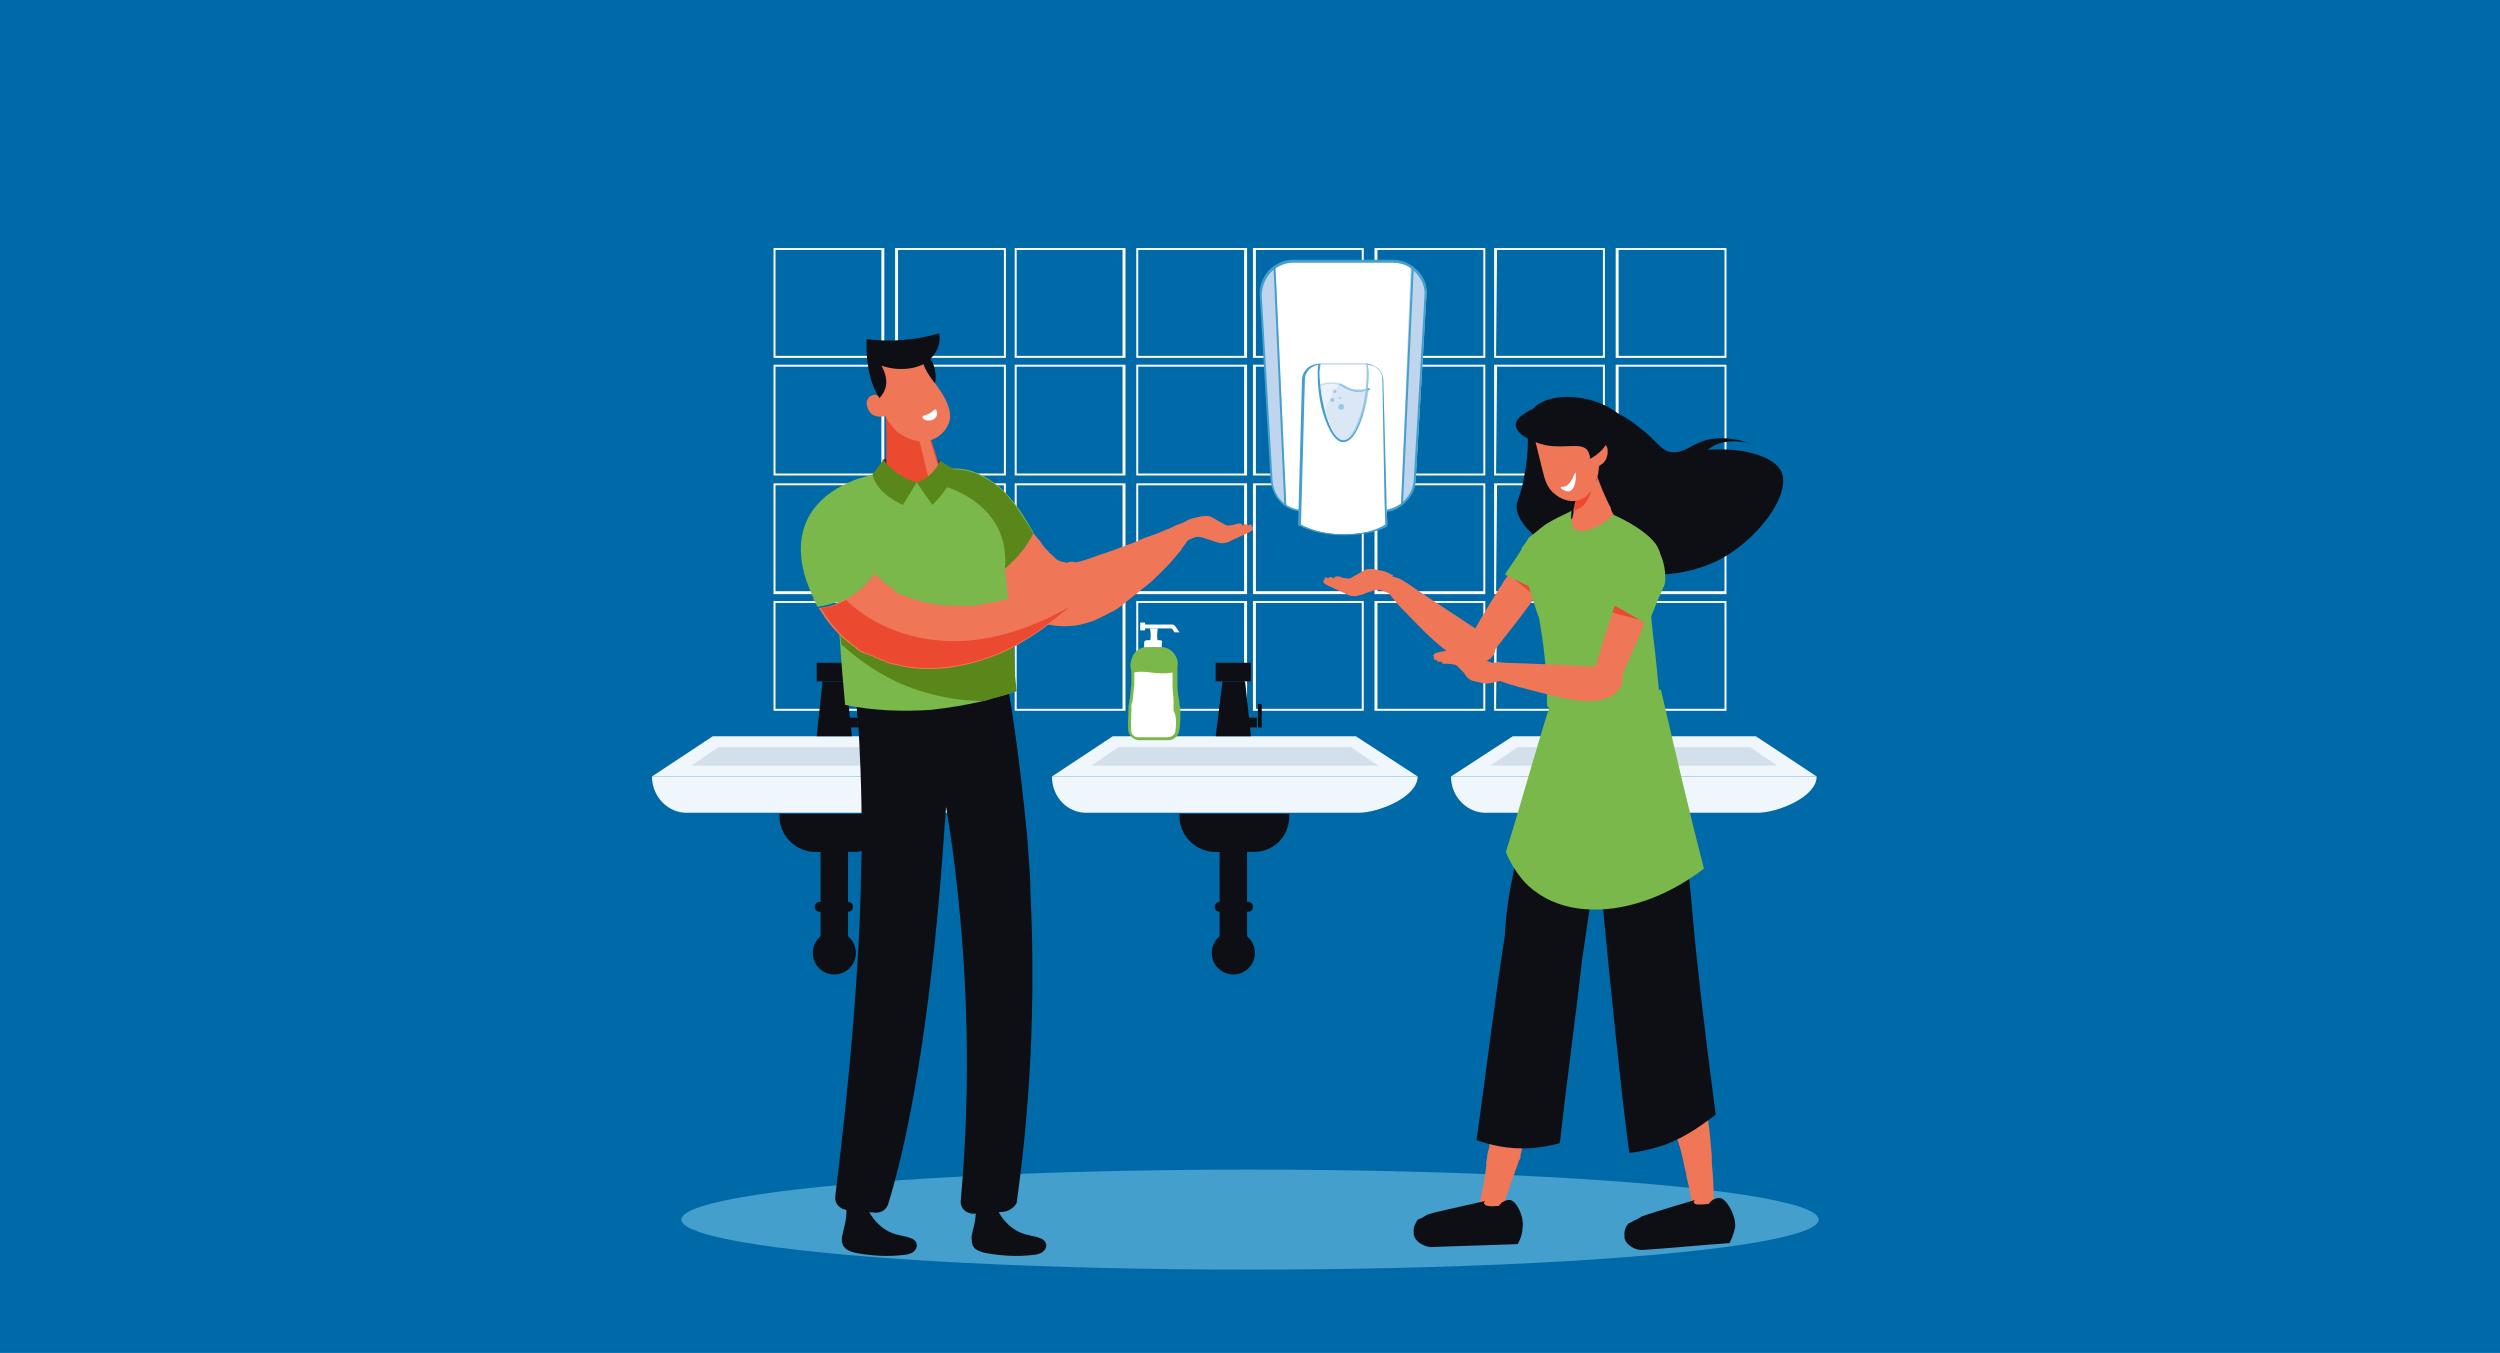 <?xml version="1.0" encoding="utf-8"?>
<!-- Generator: Adobe Illustrator 19.2.0, SVG Export Plug-In . SVG Version: 6.00 Build 0)  -->
<svg version="1.1" id="Calque_1" xmlns="http://www.w3.org/2000/svg" xmlns:xlink="http://www.w3.org/1999/xlink" x="0px" y="0px"
	 viewBox="0 0 255 138" style="enable-background:new 0 0 255 138;" xml:space="preserve">
<style type="text/css">
	.st0{fill:#006AA9;}
	.st1{fill:#449FCD;}
	.st2{fill:#FFFFFF;}
	.st3{fill:#0E0F15;}
	.st4{fill:#F0F7FC;}
	.st5{fill:#D3E0EB;}
	.st6{fill:#727178;}
	.st7{fill:#A5A4AD;}
	.st8{fill:#4B4B4F;}
	.st9{fill:#7AB84B;}
	.st10{fill:#4A9ED4;}
	.st11{fill:#BFD4ED;}
	.st12{opacity:0.44;}
	.st13{fill:#F07658;}
	.st14{fill:#EC4A30;}
	.st15{fill:url(#SVGID_1_);}
	.st16{fill:#F68895;}
	.st17{fill:#5A871A;}
</style>
<g id="Calque_1_1_">
	<g>
		<rect id="_x35__14_" y="0" class="st0" width="255" height="138"/>
		<ellipse class="st1" cx="127.5" cy="124.4" rx="58" ry="5.1"/>
	</g>
</g>
<g id="Calque_4">
	<g>
		<g>
			<path class="st2" d="M90.2,36.5H78.9V25.3h11.3L90.2,36.5z M79.1,36.3h10.8V25.5H79.1V36.3z"/>
		</g>
		<g>
			<path class="st2" d="M102.6,36.5H91.3V25.3h11.3L102.6,36.5z M91.6,36.3h10.8V25.5H91.6V36.3z"/>
		</g>
		<g>
			<path class="st2" d="M114.7,36.5h-11.2V25.3h11.3v11.2H114.7z M103.7,36.3h10.8V25.5h-10.8V36.3z"/>
		</g>
		<g>
			<path class="st2" d="M127.2,36.5h-11.3V25.3h11.3V36.5z M116.1,36.3h10.8V25.5h-10.8V36.3z"/>
		</g>
		<g>
			<path class="st2" d="M90.2,48.5H78.9V37.2h11.3L90.2,48.5z M79.1,48.3h10.8V37.4H79.1V48.3z"/>
		</g>
		<g>
			<path class="st2" d="M102.6,48.5H91.3V37.2h11.3L102.6,48.5z M91.6,48.3h10.8V37.4H91.6V48.3z"/>
		</g>
		<g>
			<path class="st2" d="M114.7,48.5h-11.2V37.2h11.3v11.3H114.7z M103.7,48.3h10.8V37.4h-10.8V48.3z"/>
		</g>
		<g>
			<path class="st2" d="M127.2,48.5h-11.3V37.2h11.3V48.5z M116.1,48.3h10.8V37.4h-10.8V48.3z"/>
		</g>
		<g>
			<path class="st2" d="M90.2,60.6H78.9V49.3h11.3L90.2,60.6z M79.1,60.3h10.8V49.5H79.1V60.3z"/>
		</g>
		<g>
			<path class="st2" d="M102.6,60.6H91.3V49.3h11.3L102.6,60.6z M91.6,60.3h10.8V49.5H91.6V60.3z"/>
		</g>
		<g>
			<path class="st2" d="M114.7,60.6h-11.2V49.3h11.3v11.3H114.7z M103.7,60.3h10.8V49.5h-10.8V60.3z"/>
		</g>
		<g>
			<path class="st2" d="M127.2,60.6h-11.3V49.3h11.3V60.6z M116.1,60.3h10.8V49.5h-10.8V60.3z"/>
		</g>
		<g>
			<path class="st2" d="M90.2,72.5H78.9V61.3h11.3L90.2,72.5z M79.1,72.3h10.8V61.5H79.1V72.3z"/>
		</g>
		<g>
			<path class="st2" d="M102.6,72.5H91.3V61.3h11.3L102.6,72.5z M91.6,72.3h10.8V61.5H91.6V72.3z"/>
		</g>
		<g>
			<path class="st2" d="M114.7,72.5h-11.2V61.3h11.3v11.2H114.7z M103.7,72.3h10.8V61.5h-10.8V72.3z"/>
		</g>
		<g>
			<path class="st2" d="M127.2,72.5h-11.3V61.3h11.3V72.5z M116.1,72.3h10.8V61.5h-10.8V72.3z"/>
		</g>
		<g>
			<path class="st2" d="M139.1,36.5h-11.3V25.3h11.3V36.5z M128.1,36.3h10.8V25.5h-10.8V36.3z"/>
		</g>
		<g>
			<path class="st2" d="M151.5,36.5h-11.3V25.3h11.3V36.5z M140.5,36.3h10.8V25.5h-10.8V36.3z"/>
		</g>
		<g>
			<path class="st2" d="M163.7,36.5h-11.3V25.3h11.3V36.5z M152.6,36.3h10.9V25.5h-10.8L152.6,36.3L152.6,36.3z"/>
		</g>
		<g>
			<path class="st2" d="M176.1,36.5h-11.3V25.3h11.3V36.5z M165.1,36.3h10.8V25.5h-10.8V36.3z"/>
		</g>
		<g>
			<path class="st2" d="M139.1,48.5h-11.3V37.2h11.3V48.5z M128.1,48.3h10.8V37.4h-10.8V48.3z"/>
		</g>
		<g>
			<path class="st2" d="M151.5,48.5h-11.3V37.2h11.3V48.5z M140.5,48.3h10.8V37.4h-10.8V48.3z"/>
		</g>
		<g>
			<path class="st2" d="M163.7,48.5h-11.3V37.2h11.3V48.5z M152.6,48.3h10.9V37.4h-10.8L152.6,48.3L152.6,48.3z"/>
		</g>
		<g>
			<path class="st2" d="M176.1,48.5h-11.3V37.2h11.3V48.5z M165.1,48.3h10.8V37.4h-10.8V48.3z"/>
		</g>
		<g>
			<path class="st2" d="M139.1,60.6h-11.3V49.3h11.3V60.6z M128.1,60.3h10.8V49.5h-10.8V60.3z"/>
		</g>
		<g>
			<path class="st2" d="M151.5,60.6h-11.3V49.3h11.3V60.6z M140.5,60.3h10.8V49.5h-10.8V60.3z"/>
		</g>
		<g>
			<path class="st2" d="M163.7,60.6h-11.3V49.3h11.3V60.6z M152.6,60.3h10.9V49.5h-10.8L152.6,60.3L152.6,60.3z"/>
		</g>
		<g>
			<path class="st2" d="M176.1,60.6h-11.3V49.3h11.3V60.6z M165.1,60.3h10.8V49.5h-10.8V60.3z"/>
		</g>
		<g>
			<path class="st2" d="M139.1,72.5h-11.3V61.3h11.3V72.5z M128.1,72.3h10.8V61.5h-10.8V72.3z"/>
		</g>
		<g>
			<path class="st2" d="M151.5,72.5h-11.3V61.3h11.3V72.5z M140.5,72.3h10.8V61.5h-10.8V72.3z"/>
		</g>
		<g>
			<path class="st2" d="M163.7,72.5h-11.3V61.3h11.3V72.5z M152.6,72.3h10.9V61.5h-10.8L152.6,72.3L152.6,72.3z"/>
		</g>
		<g>
			<path class="st2" d="M176.1,72.5h-11.3V61.3h11.3V72.5z M165.1,72.3h10.8V61.5h-10.8V72.3z"/>
		</g>
	</g>
</g>
<g id="Calque_2">
	<g>
		<circle class="st3" cx="125.8" cy="97.2" r="2.2"/>
		<path class="st3" d="M125.8,98.4c-0.8,0-1.4-0.6-1.4-1.4V86.9c0-0.8,0.6-1.4,1.4-1.4s1.4,0.6,1.4,1.4V97
			C127.2,97.8,126.6,98.4,125.8,98.4z"/>
		<polygon class="st4" points="144.6,79.2 107.3,79.2 113.5,75.1 138.3,75.1 		"/>
		<path class="st4" d="M107.3,79.2h37.3l0,0c0,2.1-4,3.7-6,3.7H111C108.9,83,107.3,81.3,107.3,79.2L107.3,79.2z"/>
		<polygon class="st5" points="140.6,78.1 111.3,78.1 114.1,76.2 137.8,76.2 		"/>
		<path class="st3" d="M127.9,86.9H124c-2,0-3.7-1.6-3.7-3.7V83h11.2v0.3C131.5,85.3,129.9,86.9,127.9,86.9z"/>
		<g>
			<rect x="127" y="73.2" class="st3" width="1.2" height="1"/>
			<rect x="124" y="67.6" class="st3" width="3.6" height="1.9"/>
			<polygon class="st3" points="127.6,75.1 124,75.1 124.7,69.5 127,69.5 			"/>
			<rect x="124.3" y="67.9" class="st3" width="3.1" height="1.4"/>
			<rect x="128.3" y="71.8" class="st3" width="0.4" height="2.4"/>
		</g>
		<path class="st3" d="M127.3,93h-2.9c-0.3,0-0.5-0.2-0.5-0.5l0,0c0-0.3,0.2-0.5,0.5-0.5h2.9c0.3,0,0.5,0.2,0.5,0.5l0,0
			C127.8,92.8,127.6,93,127.3,93z"/>
	</g>
	<g>
		<circle class="st3" cx="85.1" cy="97.2" r="2.2"/>
		<path class="st3" d="M85.1,98.4c-0.8,0-1.4-0.6-1.4-1.4V86.9c0-0.8,0.6-1.4,1.4-1.4s1.4,0.6,1.4,1.4V97
			C86.5,97.8,85.8,98.4,85.1,98.4z"/>
		<polygon class="st4" points="103.8,79.2 66.5,79.2 72.7,75.1 97.6,75.1 		"/>
		<path class="st4" d="M66.5,79.2h37.3l0,0c0,2.1-4,3.7-6,3.7H70.2C68.2,83,66.5,81.3,66.5,79.2L66.5,79.2z"/>
		<polygon class="st5" points="99.8,78.1 70.5,78.1 73.3,76.2 97,76.2 		"/>
		<path class="st3" d="M87.1,86.9h-3.9c-2,0-3.7-1.6-3.7-3.7V83h11.2v0.3C90.8,85.3,89.1,86.9,87.1,86.9z"/>
		<g>
			<rect x="86.3" y="73.2" class="st3" width="1.2" height="1"/>
			<rect x="83.3" y="67.6" class="st3" width="3.6" height="1.9"/>
			<polygon class="st3" points="86.9,75.1 83.3,75.1 83.9,69.5 86.3,69.5 			"/>
			<rect x="83.5" y="67.9" class="st3" width="3.1" height="1.4"/>
			<rect x="87.5" y="71.8" class="st3" width="0.4" height="2.4"/>
		</g>
		<path class="st3" d="M86.5,93h-2.9c-0.3,0-0.5-0.2-0.5-0.5l0,0c0-0.3,0.2-0.5,0.5-0.5h2.9c0.3,0,0.5,0.2,0.5,0.5l0,0
			C87,92.8,86.8,93,86.5,93z"/>
	</g>
	<g>
		<path class="st6" d="M166.6,98.4c-0.8,0-1.4-0.6-1.4-1.4V86.9c0-0.8,0.6-1.4,1.4-1.4s1.4,0.6,1.4,1.4V97
			C168,97.8,167.4,98.4,166.6,98.4z"/>
		<polygon class="st4" points="185.3,79.2 148,79.2 154.3,75.1 179.1,75.1 		"/>
		<path class="st4" d="M148,79.2h37.3l0,0c0,2.1-4,3.7-6,3.7h-27.6C149.7,83,148,81.3,148,79.2L148,79.2z"/>
		<polygon class="st5" points="181.3,78.1 152,78.1 154.8,76.2 178.5,76.2 		"/>
		<path class="st7" d="M168.6,86.9h-3.9c-2,0-3.7-1.6-3.7-3.7V83h11.2v0.3C172.3,85.3,170.6,86.9,168.6,86.9z"/>
		<g>
			<rect x="167.8" y="73.2" class="st8" width="1.2" height="1"/>
			<rect x="164.8" y="67.6" class="st7" width="3.6" height="1.9"/>
			<polygon class="st6" points="168.4,75.1 164.8,75.1 165.4,69.5 167.8,69.5 			"/>
			<rect x="165.1" y="67.9" class="st8" width="3.1" height="1.4"/>
			<rect x="169" y="71.8" class="st7" width="0.4" height="2.4"/>
		</g>
		<path class="st7" d="M168,93h-2.9c-0.3,0-0.5-0.2-0.5-0.5l0,0c0-0.3,0.2-0.5,0.5-0.5h2.9c0.3,0,0.5,0.2,0.5,0.5l0,0
			C168.6,92.8,168.3,93,168,93z"/>
	</g>
	<g>
		<path class="st2" d="M118.3,65.3H117c-0.2,0-0.3,0.1-0.3,0.3v0.6h1.8v-0.6C118.6,65.4,118.5,65.3,118.3,65.3z"/>
		<path class="st2" d="M118.1,65.5h-0.8c0.1-0.5,0.1-0.9,0-1.4h0.8C118,64.6,118,65,118.1,65.5z"/>
		<path class="st9" d="M120.3,74.5c-0.1,0.6-0.6,1-1.1,1h-3c-0.5,0-1-0.4-1.1-0.9c-0.1-0.7,0-1.4,0-2.2c0-0.1,0-0.2,0-0.3
			c0-0.2,0.1-0.4,0.1-0.6c0.1-0.5,0.1-1.1,0.2-1.7c0-0.2,0-0.4,0-0.6c0-0.1,0-0.2,0-0.3c0-0.3,0-0.6-0.1-0.9c0-0.4,0.1-0.8,0.3-1.2
			l0,0c0.3-0.5,0.8-0.8,1.4-0.8h1.4c0.6,0,1.2,0.3,1.5,0.9c0.2,0.3,0.3,0.7,0.2,1.1c0,0.3,0,0.7,0,1c0,0.1,0,0.2,0,0.3
			c0,0.2,0,0.4,0,0.6c0,0.6,0.1,1.2,0.2,1.7c0,0.2,0,0.4,0.1,0.6c0,0.1,0,0.2,0,0.3C120.4,73.1,120.4,73.8,120.3,74.5z"/>
		<path class="st2" d="M119.9,74.5c0,0.4-0.4,0.7-0.8,0.7h-3c-0.4,0-0.7-0.3-0.7-0.6c-0.1-0.7,0-1.3,0-2.1c0-0.1,0-0.2,0-0.3v-0.1
			c0-0.2,0-0.3,0.1-0.5c0.1-0.5,0.1-1.1,0.2-1.7c0-0.2,0-0.4,0-0.6c0-0.1,0-0.2,0-0.3c0-0.1,0-0.3,0-0.4c1.1-0.3,2.2,0.3,3.9,0
			c0,0.1,0,0.3,0,0.4s0,0.2,0,0.3c0,0.2,0,0.4,0,0.6c0,0.6,0.1,1.1,0.1,1.6v0.2c0,0.2,0,0.3,0,0.5c0,0.1,0,0.2,0,0.3
			C120,73,120,73.7,119.9,74.5z"/>
		<path class="st2" d="M119.9,63.9c-0.1-0.1-0.2-0.2-0.3-0.2h-0.3h-2.5v-0.1c0-0.1,0-0.1-0.1-0.1h-0.3c-0.1,0-0.1,0-0.1,0.1v0.6
			c0,0.1,0,0.1,0.1,0.1h0.3c0.1,0,0.1,0,0.1-0.1v-0.1h2.6c0.1,0,0.2,0,0.2,0.1l0.2,0.3h0.5L119.9,63.9z"/>
	</g>
</g>
<g id="Calque_3">
	<g>
		<g>
			<g>
				<path class="st2" d="M132.7,52.1c-1.6-0.2-2.9-1.5-3-3.1l-1.1-18.8c-0.1-1.9,1.4-3.5,3.3-3.5h10.2c1.9,0,3.4,1.6,3.3,3.5
					L144.3,49c-0.1,1.7-1.4,3-3,3.1H132.7z"/>
			</g>
			<g>
				<polygon class="st10" points="130,27.3 130,27.3 131.1,51.5 131.1,51.5 				"/>
			</g>
			<g>
				<g>
					<path class="st11" d="M130.1,27.2c-1,0.6-1.6,1.7-1.5,3l1.1,18.8c0.1,1.1,0.6,2,1.5,2.6L130.1,27.2z"/>
				</g>
				<g>
					<path class="st11" d="M143.9,27.1l-1,24.4c0.9-0.6,1.4-1.5,1.5-2.6l1.1-18.8C145.6,28.9,144.9,27.8,143.9,27.1z"/>
				</g>
			</g>
			<g>
				<polygon class="st10" points="143,51.5 143,51.5 144.1,27.3 				"/>
			</g>
			<g>
				<path class="st1" d="M132.7,52.2c-0.8-0.1-1.6-0.4-2.1-1c-0.6-0.6-0.9-1.4-1-2.2l-1.1-18.8c-0.1-1,0.3-1.9,0.9-2.6
					c0.7-0.7,1.5-1.1,2.5-1.1h10.2c1,0,1.8,0.4,2.5,1.1s1,1.6,0.9,2.6L144.4,49c0,0.8-0.4,1.6-1,2.2c-0.6,0.6-1.3,1-2.1,1V52
					c1.6-0.2,2.8-1.5,2.9-3l1.1-18.8c0.1-0.9-0.3-1.8-0.9-2.4c-0.6-0.7-1.5-1-2.3-1h-10.2c-0.9,0-1.7,0.4-2.3,1
					c-0.6,0.7-0.9,1.5-0.9,2.4l1.1,18.8c0.1,1.6,1.3,2.9,2.9,3L132.7,52.2z"/>
			</g>
			<g>
				<polygon class="st1" points="131,51.5 131,51.5 129.9,27.3 129.9,27.3 129.9,27.3 130.1,27.3 131.2,51.5 131.2,51.5 				"/>
			</g>
			<g>
				<polygon class="st1" points="143.1,51.5 142.9,51.5 142.9,51.5 144,27.3 144.2,27.3 				"/>
			</g>
			<g class="st12">
				<path class="st2" d="M136.3,31.9c0.8-0.9,1.8-1.5,2.7-1.8h-4.6c-0.6,0-1,0.5-1,1v3.7c0,0.6,0.5,1,1,1h0.5
					C134.7,34.7,135.2,33.2,136.3,31.9z"/>
			</g>
			<g>
				<g>
					<path class="st10" d="M139.5,37.1c0,0.3,0.1,0.6,0.1,1c0,2.8-1.1,6.9-2.5,6.9s-2.5-4.2-2.5-6.9c0-0.4,0-0.7,0.1-1H139.5z"/>
				</g>
				<g>
					<path class="st2" d="M141.5,53.5l-0.1-3.6l-0.3-11.2c0-0.9-0.8-1.6-1.7-1.6h-4.7c-0.9,0-1.7,0.7-1.7,1.6l-0.3,11.2l-0.1,3.6
						c1.1,0.6,2.6,1,4.4,1C138.8,54.5,140.4,54.2,141.5,53.5z"/>
				</g>
			</g>
			<g>
				<g>
					<path class="st1" d="M138.4,40c-0.3,0-0.6-0.1-0.9-0.2c-0.1-0.1-0.3-0.1-0.4-0.2c-0.3-0.2-0.7-0.4-1.2-0.4
						c-0.4,0-0.8,0-1.2,0.2c-0.1,0-0.1,0-0.1-0.1s0-0.1,0.1-0.1c0.4-0.2,0.9-0.2,1.3-0.2c0.6,0,1,0.2,1.3,0.4
						c0.1,0.1,0.3,0.1,0.4,0.2c0.5,0.2,1.2,0.2,1.9,0c0.1,0,0.1,0,0.1,0.1s0,0.1-0.1,0.1C139.1,40,138.7,40,138.4,40z"/>
				</g>
			</g>
			<g>
				<g>
					<path class="st11" d="M138.4,40c-0.3,0-0.6-0.1-0.9-0.2c-0.1-0.1-0.3-0.1-0.4-0.2c-0.3-0.2-0.7-0.4-1.2-0.4
						c-0.4,0-0.8,0-1.2,0.2l0,0C135,42,136,45,137.2,45c1.1,0,2.1-2.7,2.4-5.2C139.1,40,138.7,40,138.4,40z"/>
				</g>
			</g>
			<g>
				<g>
					<circle class="st1" cx="135.9" cy="40.8" r="0.2"/>
				</g>
				<g>
					<circle class="st1" cx="136.8" cy="41.5" r="0.3"/>
				</g>
				<g>
					<circle class="st1" cx="136.1" cy="39.9" r="0.2"/>
				</g>
				<g>
					<circle class="st1" cx="136.7" cy="40.6" r="0.1"/>
				</g>
			</g>
			<g>
				<path class="st1" d="M137,54.6c-1.7,0-3.4-0.4-4.5-1h-0.1l0.1-3.6l0.3-11.2c0-0.5,0.2-0.9,0.5-1.2s0.8-0.5,1.3-0.5h4.7
					c0.5,0,0.9,0.2,1.3,0.5c0.3,0.3,0.5,0.8,0.5,1.2l0.3,11.2c0,0.6,0.1,3.6,0.1,3.6v0.1l0,0C140.4,54.3,138.8,54.6,137,54.6z
					 M132.7,53.5c1.1,0.6,2.6,1,4.3,1s3.2-0.3,4.3-1c0-0.4-0.1-2.4-0.1-3.5L141,38.7c0-0.9-0.7-1.5-1.6-1.5h-4.7
					c-0.9,0-1.6,0.7-1.6,1.5l-0.3,11.2L132.7,53.5z"/>
			</g>
			<g class="st12">
				<path class="st2" d="M136.6,39.2c0.9-1,2-1.6,3-1.8c0-0.1,0-0.2,0-0.3h-5c0,0.3-0.1,0.6-0.1,1c0,1.3,0.2,2.9,0.6,4.2
					C135.3,41.3,135.8,40.2,136.6,39.2z"/>
			</g>
			<g>
				<path class="st1" d="M137,45.1c-0.9,0-1.6-1.6-1.9-2.5c-0.5-1.4-0.7-3.1-0.7-4.5c0-0.3,0-0.7,0.1-1h0.2c0,0.3-0.1,0.6-0.1,0.9
					c0,1.4,0.3,3.1,0.7,4.5c0.5,1.5,1.1,2.4,1.7,2.4s1.2-0.9,1.7-2.4c0.5-1.4,0.7-3.1,0.7-4.5c0-0.3,0-0.7-0.1-0.9h0.2
					c0,0.3,0.1,0.6,0.1,1c0,1.4-0.3,3.2-0.7,4.5C138.6,43.5,138,45.1,137,45.1z"/>
			</g>
		</g>
		<g class="st12">
			<path class="st2" d="M139.5,37.1c0,0.3,0.1,0.6,0.1,0.9c0,2.8-1.1,6.9-2.5,6.9s-2.5-4.2-2.5-6.9c0-0.4,0-0.7,0.1-0.9H139.5z"/>
		</g>
	</g>
	<g>
		<g>
			<g>
				<path class="st13" d="M137.5,59L137.5,59L137.5,59z"/>
			</g>
			<g>
				<path class="st13" d="M141.9,58.6c-0.6-0.4-1.2-0.4-1.5-0.5c-0.4-0.1-0.8-0.1-1.1,0c-0.2,0.1-0.2,0.1-0.7,0.4
					c-0.4,0.2-0.9,0.5-0.9,0.5h-0.2c0,0-0.5,0-0.9-0.2c0,0-0.2,0-0.3,0s-0.1,0-0.2,0.1V59l0,0c0,0-0.1,0-0.2-0.1
					c-0.3-0.1-0.4,0-0.4,0.1c-0.1,0-0.2-0.1-0.2-0.1c-0.2,0-0.3,0.1-0.1,0.2c-0.1,0-0.2,0-0.2,0.1c0,0,0,0.1,0,0.2
					c0.2,0.3,1.1,0.6,1.7,0.9c0.7,0.3,0.9,0.5,1.3,0.5c0.1,0,0.2,0,0.3,0c0.5-0.1,0.7-0.2,1.3-0.4c0.4-0.1,0.5-0.2,0.7-0.2
					c0,0,0.3-0.1,0.6,0s0.7,0.3,0.7,0.3l0.5-1.9C142.1,58.7,142,58.6,141.9,58.6z"/>
			</g>
		</g>
		<g>
			<path class="st3" d="M181.7,48.1c1,2.3-2.2,6.6-5.8,8.7c-8.1,4.7-20.6-0.6-21.2-4.9c-0.1-0.9,0.4-1,0.8-3.5
				c0.8-4.1-0.2-5.4,0.8-6.6c1.3-1.7,5.1-1.7,7.7-0.3c3,1.6,3.4,4.8,6.3,5.1c1,0.1,1.2-0.3,2.9-0.6
				C176.3,45.5,180.7,46.1,181.7,48.1z"/>
			<g>
				<path class="st13" d="M159.7,55.7c-0.2,0.4-0.4,0.9-0.8,1.6c-0.5,0.9-1,1.8-1.6,2.6c-0.2,0.3-0.4,0.6-0.7,1l0,0
					c0,0.1-0.1,0.2-0.2,0.2c0,0.1-0.1,0.1-0.1,0.2c-0.2,0.3-0.4,0.5-0.6,0.8c-1.3,1.8-2.6,3.3-3.6,4.7c-0.1,0.1-0.2,0.2-0.4,0.3
					c-0.6-0.6-1.2-1.1-1.9-1.8c0-0.1,0.1-0.2,0.2-0.4c0.1-0.2,0.2-0.3,0.3-0.5c0.1-0.1,0.8-1.5,2.7-4.5c0,0,0-0.1,0.1-0.1
					c0.2-0.4,0.4-0.7,0.7-1.1c0.3-0.5,0.6-1,0.9-1.6s0.7-1.1,1-1.8c0,0,1-1,2.4-0.7C159.1,54.8,159.6,55.5,159.7,55.7z"/>
				<path class="st14" d="M157.3,59.8c-0.2,0.3-0.4,0.6-0.7,1l0,0c-0.9-0.7-1.9-1.5-2.8-2.3C154.9,59,156.1,59.4,157.3,59.8z"/>
				<path class="st9" d="M157.5,60.5c-1.3-0.6-2.7-1.2-4-1.9c0.8-1.2,1.7-2.5,2.4-3.7c0.3-0.3,1.5-1.3,3.3-1.5
					c1.9-0.1,3.2,0.7,3.6,1c-0.8,0.8-1.6,1.8-2.4,2.7C159.4,58.2,158.4,59.3,157.5,60.5z"/>
			</g>
			<path class="st13" d="M151,123c0.4,0.1,0.8,0.2,1.3,0.3c0.3,0.1,0.5,0.2,0.8,0.2c0.1-0.2,0.1-0.3,0.2-0.5c0.5-1.3,1-2.9,1.6-4.5
				c0-0.1,0-0.1,0.1-0.2c0.1-0.2,0.1-0.3,0.1-0.5c0.1-0.4,0.2-0.8,0.3-1.2c0.3-0.9,0.5-1.9,0.7-2.9c0.2-0.9,0.4-2,0.6-3
				c0.1-0.4,0.1-0.7,0.2-1.1c0.8-4.7,1-8.8,1-12.3c0.1-0.3,0.2-1.1-0.1-2.2c-0.3-0.9-0.9-1.5-1.1-1.7c-0.9,0.2-2.5,0.6-3,2
				c-0.1,0.3-0.2,0.5-0.2,0.7c-0.1,1-0.2,2.5-0.4,4.3c-0.4,4.5-0.6,6.7-0.7,9.3c0,0.6-0.1,1.2-0.1,1.8c-0.2,2.6-0.2,3.9-0.4,5.4
				c0,0.1,0,0.3-0.1,0.4c0,0.2-0.1,0.4-0.1,0.6s-0.1,0.5-0.1,0.8c0,0.1,0,0.1,0,0.2c-0.1,0.8-0.2,1.7-0.4,2.4v0.1
				c-0.1,0.5-0.2,1-0.3,1.3v0.1C151,122.9,151,123,151,123z"/>
			<path class="st13" d="M165.8,98c0.3,1,0.7,2.5,1.1,4.1c1.2,4.4,1.9,6.5,2.7,9c0.2,0.6,0.3,1.1,0.5,1.7c0.2,0.8,0.4,1.5,0.6,2.1
				c0.3,0.9,0.5,1.7,0.7,2.3c0.1,0.4,0.2,0.8,0.3,1.2c0,0.2,0.1,0.4,0.1,0.6c0.1,0.2,0.1,0.5,0.2,0.7c0,0.1,0,0.1,0,0.2
				c0.2,0.8,0.4,1.7,0.5,2.4v0.1c0.1,0.5,0.2,1,0.2,1.5v0.1v0.1c0.4,0,0.9-0.1,1.3-0.1c0.3,0,0.6-0.1,0.8-0.1c0-0.2,0-0.4,0-0.5
				c0-1.5,0-3-0.2-4.8v-0.2c0,0,0,0,0-0.1s0-0.3,0-0.4c-0.1-1.2-0.2-2.5-0.4-3.8c0-0.1,0-0.3-0.1-0.4c-0.1-1-0.3-2-0.5-3
				c-0.1-0.4-0.1-0.7-0.2-1.1c-0.9-4.7-2.2-8.6-3.5-11.8c0-0.3-0.2-1.1-0.8-2c-0.6-0.7-1.3-1-1.7-1.1c-0.7,0.5-2.1,1.5-2.1,2.9
				C165.7,97.6,165.8,97.9,165.8,98z"/>
			<path class="st13" d="M152.4,66.7c-0.4,0.8-1.5,1-1.9,0.9c-0.2,0-0.5-0.1-0.8-0.2c-1.9-0.5-3.2-1.7-6.2-4.8
				c-0.4-0.4-0.8-0.8-1.2-1.3c-0.1-0.2-0.3-0.3-0.4-0.5c-0.3-0.4-0.7-0.7-1-1.1c0.2-0.3,0.4-0.6,0.6-0.9c0.3,0,0.6,0,0.9,0.1
				c0.2,0.1,0.4,0.1,0.5,0.2c0.2,0.1,0.3,0.2,0.5,0.3l0,0c2.9,2,5.8,3.8,8.7,5.8C152.3,65.3,152.7,66,152.4,66.7z"/>
			<path class="st13" d="M154.3,97.6c0.2-0.2,0.6-0.9,1.6-1.2c0.9-0.3,1.8-0.2,2.2-0.1c0.9-2.2,1.8-4.4,2.7-6.5c0.4-1,0.8-2,1.2-3
				c0.7-1.8,1.1-2.7,1.2-3c0.2-0.6,1.8-4.4,1.7-7.5c0-0.5-0.1-1.1-0.2-1.6c-0.2-0.6-0.5-1.2-0.9-1.8c-0.2-0.2-0.7-0.7-1.7-0.9
				c-1.5-0.2-3,0.9-4.1,2.9c0,0.1-0.1,0.1-0.1,0.2c-0.2,0.7-0.4,1.5-0.6,2.2c-0.2,0.8-0.4,1.7-0.7,2.5c-0.1,0.5-0.2,0.9-0.3,1.5v0.1
				c-0.2,1.1-0.5,2.3-0.7,3.4c-0.2,0.9-0.4,1.9-0.5,2.9c-0.1,0.3-0.1,0.7-0.2,1.1c0,0.3-0.2,1.1-0.3,2.1c-0.3,2.7-0.5,4-0.3,5.5
				C154.1,96.9,154.2,97.3,154.3,97.6z"/>
			<path class="st13" d="M168.1,75.7c-0.1,0.3-0.3,0.5-0.5,0.7s-0.4,0.4-0.7,0.5c-0.1,0.1-0.3,0.1-0.4,0.2c-0.6,0.2-1.2,0.4-2,0.5
				c-0.4,0.1-0.8,0.1-1.1,0.1c-1.1,0-2.1-0.1-2.4-0.2l-0.5-0.1l0,0c-0.2-0.2-0.5-1.3-0.9-2.7c-0.1-0.4-0.2-0.8-0.3-1.2
				c0-0.1,0-0.1,0-0.2c0-0.2-0.1-0.3-0.1-0.5s-0.1-0.3-0.1-0.5c-0.3-1.1-0.6-2.6-0.8-4c-0.3-1.6-0.6-3-0.7-4.1
				c-0.1-0.4-0.1-0.7-0.1-1c0-0.1,0-0.2,0-0.3s0-0.1,0-0.2c0-0.5,0-1.1,0.1-1.6c-0.1,0-0.2-0.1-0.2-0.2c-0.3-0.2-0.6-0.5-0.8-0.9
				l0,0c-0.1-0.2-0.2-0.4-0.2-0.5c0,0,0,0,0-0.1s-0.1-0.3-0.1-0.4c0-0.2,0-0.3,0-0.5c0.1-0.6,0.2-1,0.5-1.5l0.1-0.1
				c0.1-0.2,0.3-0.3,0.4-0.4c-0.1-0.1-0.5-0.6-1.2-0.5c-0.1,0-0.3,0.1-0.4,0.1c1.8-1.2,3.5-2.5,5.3-3.6c-0.1,0.4-0.2,1.5,0.3,1.9
				c0.6,0.5,2.2,0.1,3.7-1.5c0.1,0.1,0.1,0.2,0.2,0.2c0.3,0.3,0.5,0.6,0.8,0.8c0.2,0.2,0.4,0.4,0.5,0.6c0.4,0.5,0.8,0.9,1,1.3
				c0.4,0.5,0.5,0.8,0.5,0.9c0,0,0,0.1,0,0.2c0,0.1,0,0.1,0,0.1c0,0.1,0,0.1,0.1,0.2c0,0.3-0.1,0.6-0.1,1c0,0.1,0,0.1,0,0.2
				c0,0.2-0.1,0.5-0.1,0.8c-0.1,0.1-0.1,0.2-0.1,0.3c-0.1,0.1-0.1,0.3-0.2,0.4c-0.2,0.5-0.3,0.9-0.4,1.3c0,0.1-0.1,0.3-0.1,0.4
				c0,0.4,0,0.8-0.1,1.2c0,0.2,0,0.4,0,0.5c-0.1,1-0.2,2.1-0.4,3c-0.1,0.7-0.3,1.3-0.5,2c0.1,0.1,0.2,0.2,0.3,0.3l0.1,0.1
				c0.1,0.1,0.1,0.1,0.2,0.2c0,0,0,0,0.1,0c0.2,0.2,0.4,0.4,0.5,0.7c0,0,0,0,0,0.1c0.1,0.1,0.1,0.2,0.2,0.3c0.1,0.2,0.2,0.4,0.4,0.6
				c0.2,0.3,0.3,0.7,0.5,1C168.5,73.1,168.7,74.6,168.1,75.7z"/>
			<path class="st3" d="M176.4,126.8c-3,0.2-5.9,0.5-8.9,0.7c-0.8,0-1.6-0.5-1.8-1.2c0-0.1,0-0.1,0-0.2c-0.1-0.7,0.3-1.2,0.4-1.3
				c0.3-0.1,0.5-0.3,0.8-0.4c0.1,0,0.1-0.1,0.2-0.1c0,0,0.2-0.1,0.3-0.2c0.2-0.1,2.4-0.8,5.5-1.7c-0.1,0.1-0.2,0.2-0.1,0.3
				c0.1,0.2,0.5,0.2,1.5,0.1c0.1-0.2,0.4-0.5,0.9-0.6c0,0,0.1,0,0.2,0c0.6,0,1.6,1.5,1.6,2.9C176.9,125.5,176.8,126.1,176.4,126.8z"
				/>
			<path class="st3" d="M154.8,126.9c-3,0.1-5.9,0.2-8.9,0.3c-0.8-0.1-1.6-0.6-1.7-1.3c0-0.1,0-0.1,0-0.2c-0.1-0.7,0.4-1.2,0.4-1.3
				c0.3-0.1,0.5-0.2,0.8-0.4c0.1,0,0.1-0.1,0.2-0.1c0,0,0.2-0.1,0.3-0.1c0.2-0.1,2.5-0.6,5.6-1.3c-0.1,0.1-0.2,0.2-0.1,0.3
				c0.1,0.2,0.5,0.3,1.5,0.2c0.1-0.2,0.4-0.5,0.9-0.6c0,0,0.1,0,0.2,0c0.6,0,1.5,1.6,1.3,2.9C155.3,125.6,155.2,126.2,154.8,126.9z"
				/>
			<path class="st3" d="M162.4,77.8c0,5.7,3.2,36.3,3.8,39.8c1-0.1,2.4-0.4,3.8-0.9c2.3-0.9,3.9-2.2,5-3c-1.2-9.1-2-16.1-2.4-20.9
				c-0.4-4.4-0.8-9.9-3.1-16.9c-0.6-1.7-1.1-3.1-1.6-4c-0.3,0-0.6-0.1-1-0.2c-0.3-0.1-0.6-0.3-0.8-0.4c-0.1,0.2-0.2,0.5-0.3,0.7
				C164.8,74.1,163.6,76.1,162.4,77.8z"/>
			<path class="st3" d="M153.5,95.4c-1.1,6.9-1.9,14-2.9,20.9c1.2,0.4,3.2,1,5.7,0.8c1.1-0.1,2.1-0.3,2.8-0.5
				c0.7-6.3,1.6-12.7,2.3-18.9c0.7-4.9,1.5-9.7,2.2-14.5c1.9-2.9,3.7-5.7,5.6-8.6c-0.2-0.9-0.6-1.9-1-3c-0.7-1.5-1.5-2.6-2.2-3.5
				c-2.5,0.6-4.9,1.1-7.4,1.8c-0.3,2.1-0.6,4.3-0.9,6.3c-0.9,2.8-1.9,6-2.6,9.7C154.2,89.4,153.6,92.6,153.5,95.4z"/>
			<path class="st13" d="M164.8,52.9c-1,1.6-2.4,2.6-3.4,2.4c-0.2,0-0.9-0.2-1-0.6c-0.1-0.4,0.1-0.8-0.2-1.1l0,0
				c0.1-0.4,0.2-0.8,0.3-1.3c0-0.1,0-0.2,0-0.3s0.1-0.3,0.1-0.4c0-0.2,0.1-0.3,0.1-0.5c0-0.5,0.1-0.9,0-1.3c0-0.3,0-0.5,0-0.8
				c1.3,0.2,2.1,0.2,2.2-0.1c0-0.1,0-0.3-0.2-0.5c0,0,0-0.1,0.1-0.1c0.4,1.1,0.9,2.4,1.5,3.5C164.3,52.1,164.6,52.5,164.8,52.9z"/>
			<path class="st14" d="M162.4,49.5c-0.1,0.6-0.3,1.7-1.2,2.3c-0.2,0.1-0.4,0.2-0.6,0.3c0-0.1,0-0.2,0-0.3s0.1-0.3,0.1-0.4
				c0-0.2,0.1-0.3,0.1-0.5c0-0.5,0.1-0.9,0-1.3C161.2,49.5,161.9,49.5,162.4,49.5z"/>
			<g>
				<path class="st13" d="M160.6,51.1c-0.9,0.1-1.8-0.5-2-0.7c-0.8-0.6-1-1.5-1.1-1.8c-0.4-1.5-0.7-2.9-1.1-4.4
					c-0.1-0.7,0.3-1.3,1-1.5l3.5-0.6c0.7-0.1,1.3,0.3,1.5,1l0.7,4.4C163,49.6,161.9,51,160.6,51.1z"/>
				<path class="st13" d="M163.1,47.6c-0.7,0.1-1.5,0.2-2.2,0.4c-1.6-1.2-3-2.4-4.6-3.6c0-0.4,0-1,0.4-1.7c1.1-1.9,4.8-2.3,6.3-0.6
					c1,1.2,0.7,3.1,0.6,3.7C163.6,46.6,163.3,47.2,163.1,47.6z"/>
			</g>
			<path class="st2" d="M160.7,48.2c0.1,0,0.1,1.7-0.6,1.9c-0.4,0.1-1-0.3-0.9-0.4c0-0.1,0.2,0,0.5-0.1
				C160.4,49.2,160.6,48.2,160.7,48.2z"/>
			
				<ellipse transform="matrix(0.267 -0.964 0.964 0.267 74.85 191.253)" class="st13" cx="163.2" cy="46.4" rx="1.2" ry="0.8"/>
			<path class="st3" d="M159.5,42.4c0,0.8-0.1,1.8-0.1,2.6L159.5,42.4z"/>
			<path class="st13" d="M168.9,55.6c-0.3,0.5-0.6,1-0.8,1.6h-3.6c-0.1-1.3-0.1-2.8-0.2-4.1c0-0.1,0-0.2,0-0.2h0.3
				c0.2,0,0.4,0,0.5,0C166.9,53.6,168.3,54.7,168.9,55.6z"/>
			<path class="st9" d="M168.6,64.7c0.3,2.3,0.5,4.6,0.7,6.6c-0.3,0.1-0.8,0.2-1.5,0.4c-4.9,1.5-6.3,1.5-7.4,1.3
				c-0.3-0.1-0.9,0-1.6-0.3c-0.5-0.2-0.8-0.5-1-0.7c0-1,0-2.1-0.1-3.1c-0.1-2.1-0.4-4-0.7-5.8c-0.4-1.1-0.8-2.4-1.2-3.7
				c0,0,0,0,0-0.1s-0.1-0.3-0.1-0.4c-0.1-0.3-0.2-0.7-0.2-1c-0.1-0.7-0.2-1.3-0.3-2c0.5-0.6,1.2-1.5,2.3-2.3c1-0.7,2.1-1.1,2.8-1.5
				c-0.2,1.5,0.3,1.9,0.4,1.9c0.7,0.5,2.3-0.2,3.4-1.1c0.1-0.1,0.2-0.2,0.3-0.2c0,0,0,0,0.1-0.1l0.1-0.1c0.1,0.1,0.2,0.1,0.4,0.2
				c1.9,0.9,3.3,2,3.9,2.8c0.3,0.5,0.5,0.9,0.4,1.3c-0.1,0.2-0.3,0.8-1.7,1.2C168.1,60.3,168.4,62.4,168.6,64.7z"/>
			<path class="st3" d="M164.3,43.4c0.2,1.2-0.6,2.6-2.1,3.4c0-0.2-0.1-0.6-0.3-0.9c-0.7-0.8-2.3-0.1-4.3-0.5c-1.3-0.3-3-1.1-3-2.1
				s2.4-1.9,3-2.1c0.9-0.3,2.8-0.9,4.7,0C163,41.6,164.1,42.1,164.3,43.4z"/>
			<path class="st3" d="M163.4,41.5c0.9,0.3,2.4,0.9,3.8,2.1c1.8,1.3,2.1,2.3,3.2,2.5c1.5,0.2,2.1-0.9,4-1.3
				c1.8-0.3,3.3,0.1,4.5,0.6c-0.7-0.3-1.8-0.5-3-0.3c-1.7,0.3-1.9,1.3-3.5,1.8c-0.2,0-2.5,0.6-4.4-0.7c-0.9-0.6-1.3-1.5-1.7-2
				L163.4,41.5z"/>
			<path class="st9" d="M173.8,88.6c-6,4.6-13,5.4-17.1,2.4c-0.9-0.6-2.2-1.9-3.1-4.1c1.6-5.1,3-10.3,4.6-15.3
				c0.9,0.4,2.5,0.9,4.4,0.9c3.4,0.1,5.9-1.6,6.8-2.2C170.8,76.3,172.2,82.4,173.8,88.6z"/>
			<g>
				<path class="st13" d="M166.8,56.9c-0.2,0.3-0.5,0.9-0.8,1.6c-0.5,0.9-0.8,1.9-1.1,2.8c-0.1,0.4-0.3,0.7-0.4,1.1c0,0,0,0,0,0.1
					s-0.1,0.2-0.1,0.3s-0.1,0.1-0.1,0.2c-0.1,0.3-0.2,0.6-0.3,0.9c-0.7,2.1-1.2,4-1.7,5.6c0,0.2,0,0.3-0.1,0.5
					c0.8,0.2,1.7,0.3,2.6,0.5c0-0.1,0.1-0.2,0.2-0.4c0.1-0.2,0.1-0.3,0.2-0.6c0.1-0.1,0.6-1.6,2.1-4.8v-0.1c0.2-0.4,0.3-0.8,0.5-1.2
					c0.2-0.5,0.4-1,0.7-1.7c0.2-0.6,0.5-1.2,0.8-1.9c0-0.1,0.2-1.5-0.8-2.4C168,56.9,167,56.9,166.8,56.9z"/>
				<path class="st14" d="M164.9,61.3c-0.1,0.4-0.3,0.7-0.4,1.1c0,0,0,0,0,0.1c1.1,0.3,2.3,0.6,3.4,0.9
					C166.9,62.7,165.9,62,164.9,61.3z"/>
				<path class="st9" d="M164.2,61.5c1.3,0.7,2.6,1.5,3.9,2.2c0.5-1.3,1.1-2.8,1.7-4.1c0.1-0.4,0.2-2-0.7-3.6
					c-0.9-1.7-2.5-2.2-2.9-2.4c-0.2,1.1-0.5,2.3-0.8,3.5C165.1,58.6,164.7,60,164.2,61.5z"/>
			</g>
			<path class="st13" d="M164.6,68.1c0.1,0,0.8,0.4,0.9,1.1c0.1,0.9-0.8,1.6-1.1,1.8c-0.2,0.1-0.5,0.2-0.8,0.3c-2,0.5-3.6,0.1-7.8-1
				c-0.7-0.2-1.6-0.4-2.4-0.7c-0.5-0.2-0.5-0.1-1,0c0.1-0.5-0.4-1.4-0.3-1.9c0.4,0,0.8-0.2,1.3-0.1
				C157.1,67.7,160.8,67.9,164.6,68.1z"/>
			<g>
				<g>
					<path class="st13" d="M148.2,67.9L148.2,67.9L148.2,67.9z"/>
				</g>
				<g>
					<path class="st13" d="M152.4,69.6c-0.7,0.2-1.2,0.1-1.5,0c-0.4-0.1-0.8-0.1-1.1-0.4c-0.2-0.1-0.2-0.2-0.5-0.6
						c-0.3-0.3-0.7-0.7-0.7-0.7l-0.2-0.1c0,0-0.5-0.1-0.9-0.1c0,0-0.2,0-0.3,0s-0.1,0-0.1-0.1v-0.1l0,0c0,0-0.1,0-0.2,0
						c-0.3,0-0.4-0.1-0.3-0.2c-0.1,0-0.2,0-0.2,0c-0.2,0-0.2-0.2-0.1-0.3c-0.1,0-0.1-0.1-0.1-0.1s0-0.1,0.1-0.2
						c0.2-0.2,1.2-0.3,1.8-0.4c0.7-0.1,1-0.3,1.4-0.1c0.1,0,0.1,0.1,0.3,0.1c0.4,0.2,0.6,0.4,1.2,0.7c0.3,0.2,0.5,0.3,0.6,0.4
						c0,0,0.3,0.1,0.6,0.2c0.3,0,0.8-0.1,0.8-0.1l-0.1,1.9C152.5,69.5,152.4,69.6,152.4,69.6z"/>
				</g>
			</g>
		</g>
	</g>
</g>
<g>
	<path class="st3" d="M99.3,121.9c0.3,0.9,0.3,1.9,0.1,2.9c-0.1,0.4-0.2,0.8-0.3,1.3c0,0.4,0,0.9,0.3,1.2c0.3,0.3,0.7,0.4,1.1,0.5
		c1.6,0.3,3.3,0.4,4.9,0.2c0.3,0,0.5-0.1,0.8-0.2c0.2-0.1,0.4-0.3,0.5-0.6c0.1-0.4-0.2-0.8-0.6-0.9c-0.4-0.2-0.8-0.2-1.1-0.3
		c-1.1-0.2-2-0.8-2.7-1.7c-0.7-0.9-1-1.9-0.9-3C100.9,121.4,100,121.6,99.3,121.9z"/>
	<path class="st3" d="M86.1,121.9c0.3,0.9,0.3,1.9,0.1,2.9c-0.1,0.4-0.2,0.8-0.3,1.3s0,0.9,0.3,1.2c0.3,0.3,0.7,0.4,1.1,0.5
		c1.6,0.3,3.3,0.4,4.9,0.2c0.3,0,0.5-0.1,0.8-0.2c0.2-0.1,0.4-0.3,0.5-0.6c0.1-0.4-0.2-0.8-0.6-0.9c-0.4-0.2-0.8-0.2-1.1-0.3
		c-1.1-0.2-2-0.8-2.7-1.7c-0.7-0.9-1-1.9-0.9-3C87.7,121.4,86.8,121.6,86.1,121.9z"/>
	<g>
		<path class="st13" d="M122,53.1c0.1,0.1,0.1,0.2,0,0.5c-0.1,0.2-0.2,0.5-0.4,0.8c-0.1,0.2-0.2,0.3-0.3,0.5
			c-0.1,0.2-0.3,0.4-0.4,0.6c-0.2,0.2-0.3,0.4-0.5,0.7c-0.2,0.2-0.4,0.5-0.6,0.7c-0.4,0.5-0.9,1-1.4,1.5c-0.5,0.5-1.1,1.1-1.8,1.6
			c-0.7,0.6-1.4,1.1-2.1,1.7c-0.4,0.3-0.8,0.6-1.3,0.8c-0.5,0.3-1,0.5-1.6,0.8c-0.6,0.2-1.2,0.4-1.9,0.5c-0.7,0.1-1.5,0.1-2.2,0
			c-0.8-0.1-1.5-0.3-2.1-0.6c-0.6-0.3-1.2-0.7-1.7-1.1c-1-0.8-1.6-1.7-2.1-2.6c-0.1-0.1-0.1-0.2-0.2-0.3c-0.1-0.1-0.1-0.2-0.1-0.3
			c-0.1-0.1-0.1-0.2-0.1-0.3c0-0.1-0.1-0.2-0.1-0.3c-0.1-0.4-0.2-0.8-0.3-1.2c-0.1-0.8-0.1-1.4-0.1-2c0.1-0.6,0.2-1,0.4-1.4
			c0.2-0.4,0.4-0.7,0.6-0.9c0.2-0.2,0.5-0.4,0.8-0.4c0.3-0.1,0.6,0,0.9,0.1c0.3,0.1,0.6,0.3,0.9,0.6c0.3,0.3,0.6,0.6,0.9,1
			c0.3,0.4,0.6,0.8,0.9,1.1c0.1,0.2,0.3,0.4,0.4,0.6c0,0,0.1,0.1,0.1,0.1c0,0,0.1,0.1,0.1,0.1c0,0,0.1,0.1,0.1,0.1
			c0,0,0.1,0.1,0.1,0.1c0.1,0.2,0.3,0.3,0.4,0.4c0.1,0.1,0.3,0.3,0.4,0.4c0.1,0.1,0.3,0.2,0.4,0.2c0.1,0.1,0.2,0.1,0.3,0.1
			c0.1,0,0.3,0.1,0.4,0.1c0.2,0,0.4,0,0.7,0c0.6-0.1,1.3-0.3,2.1-0.6c0.8-0.3,1.5-0.5,2.3-0.8c0.7-0.3,1.4-0.5,2.1-0.8
			c0.6-0.3,1.2-0.5,1.8-0.7c0.6-0.2,1.1-0.5,1.5-0.6c0.2-0.1,0.4-0.2,0.6-0.3c0.2-0.1,0.4-0.1,0.5-0.2c0.3-0.1,0.6-0.2,0.8-0.2
			C121.7,53,121.9,53.1,122,53.1z"/>
	</g>
	<path class="st3" d="M102.4,123.6c-1,0.1-2.1,0.1-3.1,0.2c-0.8,0-1.4-0.6-1.3-1.4c1.1-12.1,0.6-23.3-0.4-32.1
		c-0.3-2.9-0.7-5.6-1.1-8c-0.2,2.8-0.4,5.5-0.6,8c-1.5,17.5-3.7,27.3-5.3,32.5c-0.2,0.6-0.7,0.9-1.3,0.9c-1-0.1-2-0.2-3-0.3
		c-0.7-0.1-1.2-0.7-1.1-1.4c1.6-13,2.4-23.4,2.6-31.4c0-1.7,0.1-3.2,0.1-4.7c0-5.6-0.2-9.7-0.4-12.6c0-0.3-0.1-0.6-0.1-0.9
		c-0.1-1.2-0.2-2.1-0.3-2.7l9.5,0.2l6.2,0.1c0,0.3,0.1,0.5,0.1,0.8c0.1,0.5,0.2,1.1,0.3,1.6c0.7,4.6,1.2,9,1.6,13.2
		c0.1,1.8,0.3,3.5,0.3,5.3c0.7,14.1-0.5,25.4-1.4,31.8C103.5,123.1,103,123.5,102.4,123.6z"/>
	<path class="st3" d="M104.7,85.5c-0.4-1.3-0.9-2.5-1.6-3.6c-1.3-2-3.2-3.4-5.2-4.7c-3.2-1.9-6.7-3.3-10.4-3.9
		c-0.1-1.6-0.3-2.8-0.4-3.7l15.7,0.3c0,0.3,0.1,0.5,0.1,0.8C103.7,75.8,104.3,80.8,104.7,85.5z"/>
	<linearGradient id="SVGID_1_" gradientUnits="userSpaceOnUse" x1="90.148" y1="47.732" x2="95.944" y2="47.732">
		<stop  offset="0" style="stop-color:#371A4F"/>
		<stop  offset="0.151" style="stop-color:#3D1D57"/>
		<stop  offset="0.454" style="stop-color:#44215F"/>
		<stop  offset="1" style="stop-color:#462261"/>
	</linearGradient>
	<path class="st15" d="M95.9,47c0,0-0.5,1.3-1.9,2l-0.6,0.2c-2.2-0.6-3.4-2.3-3.4-2.3l2.8-0.7L95.9,47z"/>
	<path class="st9" d="M103.4,67.9c0.1,0.8,0.1,1.7,0.2,2.6c-0.8,0.3-1.5,0.5-2.3,0.7c-0.3,0.1-0.7,0.2-1,0.3
		c-1.7,0.4-3.5,0.7-5.3,0.9c-2.9,0.2-5.9,0.1-8.8-0.5c-0.2-2.3-0.4-4.4-0.5-6.2c0,0,0,0,0,0c-0.1-1-0.1-2-0.2-2.9
		c0-0.5-0.1-1-0.1-1.4c-1.2,0.4-2,0.5-2,0.5c-0.5-1-0.9-2-1.2-2.8c-2.1-6.8,2.8-9.4,5.4-10.3c0.5-0.1,1-0.3,1.4-0.4c0,0,0,0,0,0
		c0,0,0,0,0,0c0.4-0.1,0.7-0.2,1.1-0.2l0,0c0.1,0,0.1,0,0.2-0.1c0.9-0.2,1.8-0.4,2.7-0.5c1.2-0.1,2.4,0,3.6,0.1c0.1,0,0.1,0,0.2,0
		c0.1,0,0.2,0,0.4,0.1c1.8-0.1,3.5,0.8,4.9,2c1.4,1.3,2.4,2.9,3.3,4.5c-0.7,1.4-1.7,2.6-2.9,3.6c0.1,0.9,0.2,1.8,0.3,2.8
		c0.1,1,0.2,2,0.3,3.2c0,0.3,0.1,0.7,0.1,1.1C103.3,65.9,103.4,66.9,103.4,67.9z"/>
	<path class="st14" d="M96.3,49.1c-0.5,0-1,0-1.5,0c-0.7,0-1.4,0.1-2.1,0.2c-0.7,0.1-1.3,0.2-1.9,0.4c-0.2-0.4-0.3-0.8-0.4-1.2
		c0-0.1,0-0.3,0-0.4c0-1.3,0-2.6,0-3.9c0-1.2-0.1-2.4-0.1-3.6c1.4,0.4,2.7,1,4.1,1.7c0.1,0.7,0.3,1.5,0.5,2.2c0,0.1,0,0.1,0,0.1
		c0.2,0.6,0.4,1.3,0.6,1.9c0.1,0.4,0.2,0.7,0.4,1.1C96,48.2,96.1,48.6,96.3,49.1z"/>
	<path class="st16" d="M82.8,60.7c0.2,0.4,0.3,0.8,0.6,1.2C83.2,61.5,83,61.1,82.8,60.7z"/>
	<path class="st13" d="M96.3,49.1c-0.5,0-1,0-1.5,0c-0.4-1.5-0.7-3-1.1-4.4c0.4-0.1,0.7-0.1,1.1-0.1c0,0.1,0,0.1,0,0.1
		c0.2,0.6,0.4,1.3,0.6,1.9c0.1,0.4,0.2,0.7,0.4,1.1C96,48.2,96.1,48.6,96.3,49.1z"/>
	<path class="st3" d="M94.9,36.6c0.6,0.9,0.7,2.1,0.3,3.1c-0.7-0.6-1.2-1.3-1.5-2.1c-0.1-0.2-0.2-0.5,0-0.7c0.1-0.2,0.4-0.3,0.6-0.3
		C94.4,36.5,94.6,36.7,94.9,36.6z"/>
	<path class="st13" d="M96.9,42.7c-0.2,1.2-1.3,2.2-2.5,2.3c-1,0.1-2-0.3-2.8-0.9c-0.2-0.1-0.3-0.3-0.5-0.5
		c-0.8-0.9-1.3-2.1-1.5-3.3c-0.2-1.2-0.2-2.4-0.1-3.7c1.1-0.9,2.5-1,3.8-0.6c0.3,0.1,0.5,0.2,0.7,0.3c0.1,1.2,0.9,2.2,1.6,3.1
		C96.3,40.4,97,41.5,96.9,42.7z"/>
	<path class="st13" d="M90,40.6c-0.2-0.1-0.4-0.2-0.6-0.3c-0.2-0.1-0.4,0-0.6,0.1c-0.2,0.1-0.4,0.4-0.4,0.7c0,0.5,0.3,1.1,0.8,1.3
		c0.5,0.2,1.1,0.1,1.5-0.2C90.4,41.7,90.2,41.1,90,40.6z"/>
	<path class="st3" d="M89.7,40.6c0.4-0.4,0.7-1,0.7-1.6c0-0.6-0.2-1.2-0.5-1.7c0.9,0.3,1.8,0.4,2.7,0.3c0.9-0.1,1.8-0.4,2.4-1.1
		c0.6-0.6,1-1.6,0.8-2.5c-2.4,0.7-4.9,0.9-7.4,0.6C88.3,36.6,88.6,38.9,89.7,40.6z"/>
	<path class="st17" d="M105.4,54.4c-0.7,1.4-1.7,2.6-2.9,3.6c0.6-6.5-5.9-8.3-5.9-8.3v-1.9c0.1,0,0.1,0,0.2,0c0.1,0,0.2,0,0.4,0.1
		c1.8-0.1,3.5,0.8,4.9,2C103.4,51.1,104.4,52.8,105.4,54.4z"/>
	<g>
		<path class="st17" d="M95.9,47c0,0-0.6,1.6-2.4,2.2l1.6,2.3c0,0,1.9-1.7,2.2-3.6L95.9,47z"/>
		<path class="st17" d="M90.1,46.9l-1.1,1.5c0.4,2,3.1,3.1,3.1,3.1l1.4-2.3C91.3,48.6,90.1,46.9,90.1,46.9z"/>
	</g>
	<path class="st17" d="M103.7,70.5c-0.8,0.3-1.5,0.5-2.3,0.7c-0.3,0.1-0.7,0.2-1,0.3c-2.1,0-4.1-0.3-6.1-0.9
		c-3.2-0.9-6.1-2.7-8.5-4.9c0,0,0,0,0,0c-0.1-1-0.1-2-0.2-2.9c0.5-0.4,1.2-0.5,1.9-0.4c0.8,0.1,1.5,0.3,2.3,0.6
		c4.3,1.4,8.9,1.7,13.4,1c0,0.3,0.1,0.7,0.1,1.1c0.1,0.9,0.2,1.8,0.2,2.9C103.5,68.7,103.6,69.6,103.7,70.5z"/>
	<path class="st2" d="M95.3,41.8c-0.3,0.3-0.7,0.5-1.1,0.6c-0.1,0-0.1,0.1-0.1,0.2c0.1,0.2,0.3,0.3,0.6,0.3c0.3,0,0.6-0.1,0.8-0.4
		c0.1-0.2,0.1-0.4,0-0.7C95.5,41.8,95.4,41.7,95.3,41.8z"/>
	<path class="st13" d="M111.3,60.7c-0.5,0.4-1.1,0.7-1.7,0.8c-0.2,0.1-0.3,0.3-0.5,0.5c0,0,0,0,0,0c-0.2,0.1-0.3,0.3-0.5,0.4
		c-0.7,0.6-1.4,1.1-2.2,1.7c-0.8,0.6-1.8,1.2-2.8,1.8c-1.1,0.6-2.3,1.1-3.6,1.5c-1.3,0.4-2.7,0.7-4.2,0.8c-1.5,0.1-3.1,0-4.5-0.4
		c-0.2,0-0.4-0.1-0.5-0.1c-0.2-0.1-0.4-0.1-0.5-0.2c-0.2-0.1-0.4-0.1-0.5-0.2c-0.2-0.1-0.3-0.1-0.5-0.2c-0.2-0.1-0.3-0.2-0.5-0.2
		c-0.2-0.1-0.3-0.2-0.5-0.2c-0.1,0-0.2-0.1-0.3-0.1c-0.1,0-0.1-0.1-0.2-0.1c-0.1-0.1-0.2-0.1-0.3-0.2c-0.1-0.1-0.2-0.1-0.2-0.2
		c-1.2-0.8-2.2-1.8-3-2.9c-0.3-0.4-0.5-0.8-0.8-1.2c0,0,0.9,0,2-0.5c0.2-0.1,0.4-0.2,0.6-0.3c1-0.5,2.2-1.3,3.1-2.7
		c0.1,0.1,0.2,0.2,0.3,0.3c0.5,0.4,1,0.9,1.6,1.3l0.1,0.1l0.1,0.1l0.1,0.1l0.1,0.1c0.1,0,0.2,0.1,0.2,0.1c0.1,0,0.2,0.1,0.3,0.1
		c0.1,0,0.2,0.1,0.3,0.1c0.1,0,0.2,0.1,0.3,0.1c0.1,0,0.2,0.1,0.3,0.1c0.1,0,0.2,0.1,0.3,0.1c0.8,0.3,1.7,0.5,2.7,0.6
		c1,0.1,2,0.1,3,0.1c0.3,0,0.5,0,0.8-0.1c0.2,0,0.5-0.1,0.7-0.1c0.5-0.1,1-0.2,1.5-0.3c1.9-0.4,3.7-1,5.2-1.6c0.1,0,0.2-0.1,0.3-0.1
		c0.4-0.2,0.7-0.6,0.7-1c0,0,0-0.1,0-0.1c0.1-0.4,0.3-0.8,0.6-1c0.3-0.2,0.7-0.3,1-0.1c-0.2,0.2-0.3,0.4-0.4,0.6
		c-0.1,0.2-0.1,0.4-0.1,0.6c0.4-0.1,0.7-0.3,1-0.6c0.3-0.3,0.7-0.5,1.1-0.4c0.3,0.1,0.5,0.2,0.6,0.5c0,0.1,0.1,0.1,0.1,0.2
		c0.1,0.2,0.1,0.4,0.1,0.6C112.2,59.5,111.8,60.2,111.3,60.7z"/>
	<path class="st14" d="M109.1,61.9c-0.2,0.1-0.3,0.3-0.5,0.4c-0.7,0.6-1.4,1.1-2.2,1.7c-0.8,0.6-1.8,1.2-2.8,1.8
		c-1.1,0.6-2.3,1.1-3.6,1.5c-1.3,0.4-2.7,0.7-4.2,0.8c-1.5,0.1-3.1,0-4.5-0.4c-0.2,0-0.4-0.1-0.5-0.1c-0.2-0.1-0.4-0.1-0.5-0.2
		c-0.2-0.1-0.4-0.1-0.5-0.2c-0.2-0.1-0.3-0.1-0.5-0.2c-0.2-0.1-0.3-0.2-0.5-0.2c-0.2-0.1-0.3-0.2-0.5-0.2c-0.1,0-0.2-0.1-0.2-0.1
		c-0.1,0-0.2-0.1-0.2-0.1c-0.1,0-0.2-0.1-0.2-0.1c-0.1-0.1-0.2-0.1-0.2-0.2c-1.2-0.8-2.2-1.8-3-2.9c-0.3-0.4-0.5-0.8-0.8-1.2
		c0,0,0.9,0,2-0.5c0.2-0.1,0.4-0.2,0.6-0.3c2.9,2.8,7,4.2,11,4.2C101.3,65.4,105.4,64,109.1,61.9z"/>
	<g>
		<g>
			<path class="st13" d="M124.2,54L124.2,54L124.2,54z"/>
		</g>
		<g>
			<path class="st13" d="M120.7,53.3l0.5,1.8c0,0,0.4-0.2,0.7-0.3s0.6,0,0.6,0c0.2,0,0.3,0.1,0.7,0.2c0.6,0.2,0.8,0.3,1.3,0.4
				c0.1,0,0.2,0,0.3,0c0.4,0,0.6-0.2,1.3-0.5c0.6-0.3,1.5-0.6,1.7-0.9c0-0.1,0-0.2,0-0.2c0-0.1-0.1-0.1-0.2-0.1
				c0.2-0.1,0.1-0.2-0.1-0.2c0,0-0.1,0.1-0.2,0.1c0-0.1-0.1-0.2-0.4-0.1c-0.1,0.1-0.2,0.1-0.2,0.1l0,0v-0.1
				c-0.1-0.1-0.1-0.1-0.2-0.1s-0.3,0-0.3,0c-0.4,0.2-0.9,0.2-0.9,0.2h-0.2c0,0-0.5-0.3-0.9-0.5c-0.5-0.3-0.5-0.3-0.7-0.4
				c-0.3-0.1-0.7-0.1-1.1,0c-0.3,0.1-0.9,0.1-1.5,0.5C120.8,53.2,120.7,53.4,120.7,53.3z"/>
		</g>
	</g>
</g>
</svg>
